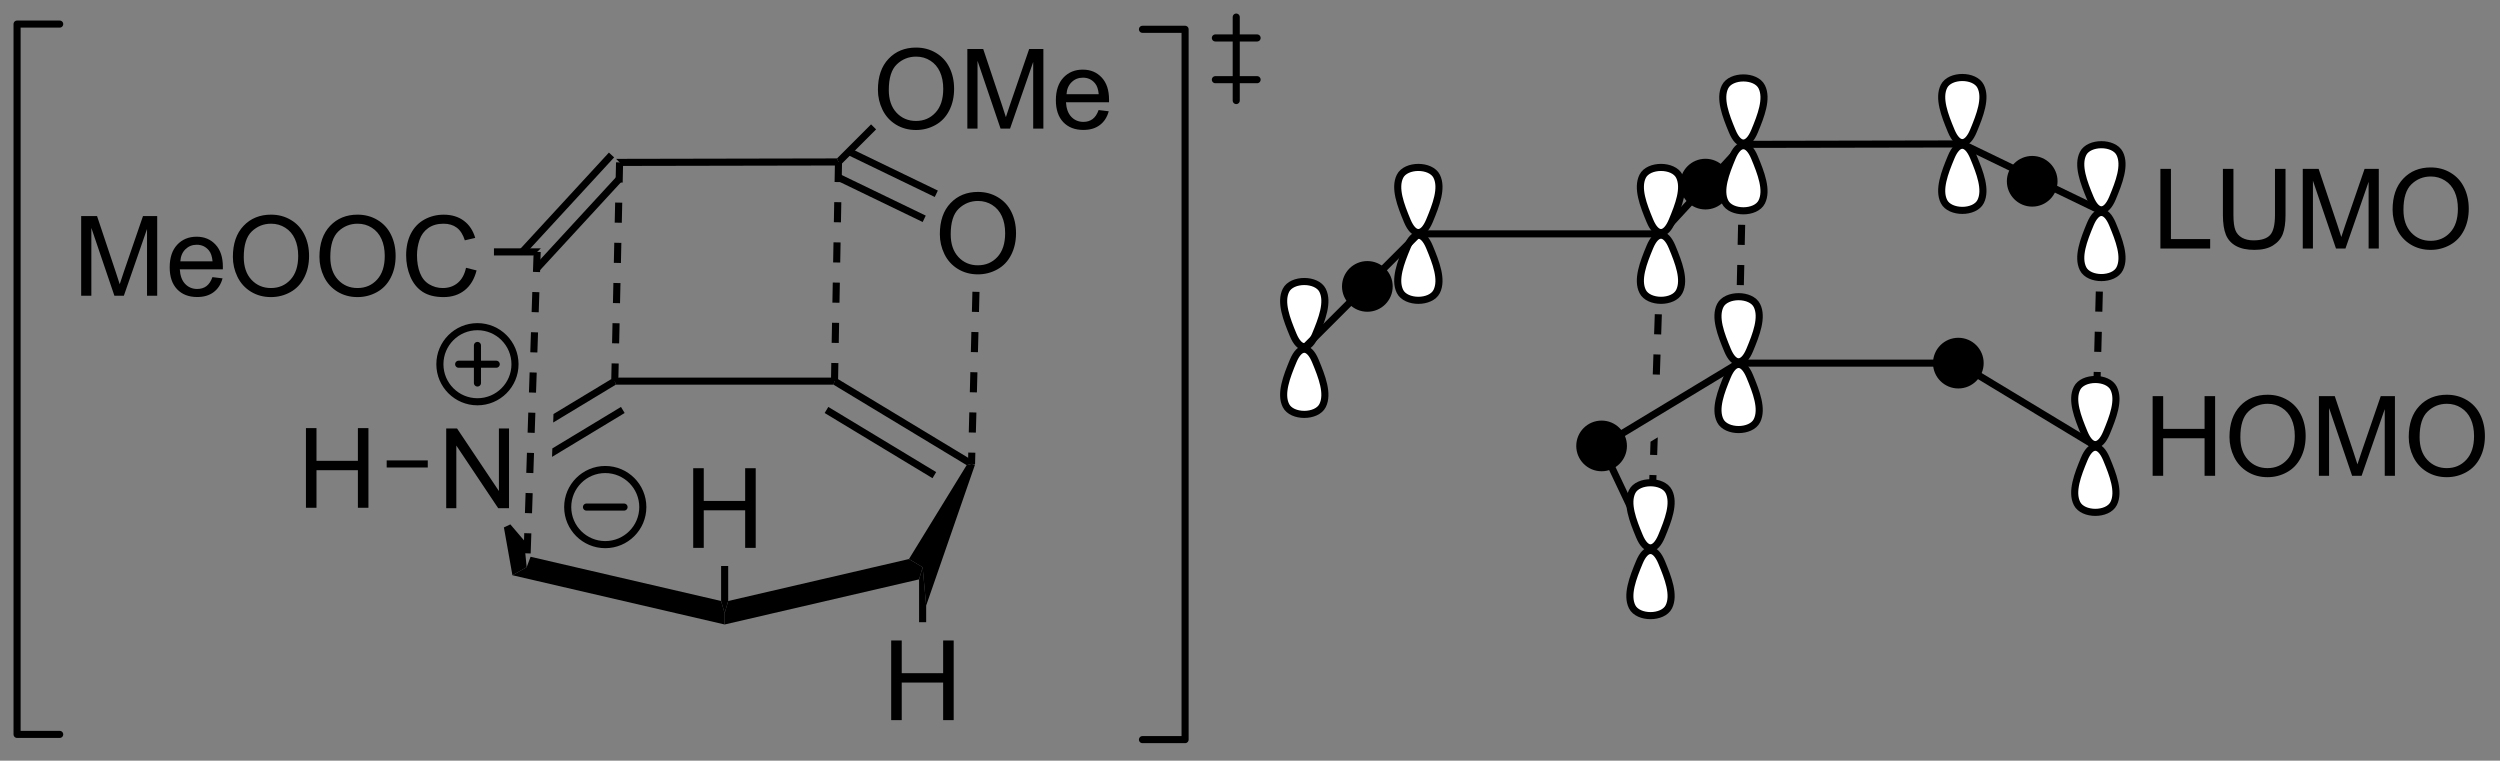 <?xml version="1.0" encoding="UTF-8"?>
<!DOCTYPE svg PUBLIC '-//W3C//DTD SVG 1.0//EN'
          'http://www.w3.org/TR/2001/REC-SVG-20010904/DTD/svg10.dtd'>
<svg stroke-dasharray="none" shape-rendering="auto" xmlns="http://www.w3.org/2000/svg" font-family="'Dialog'" text-rendering="auto" width="493" fill-opacity="1" color-interpolation="auto" color-rendering="auto" preserveAspectRatio="xMidYMid meet" font-size="12px" viewBox="0 0 493 150" fill="black" xmlns:xlink="http://www.w3.org/1999/xlink" stroke="black" image-rendering="auto" stroke-miterlimit="10" stroke-linecap="square" stroke-linejoin="miter" font-style="normal" stroke-width="1" height="150" stroke-dashoffset="0" font-weight="normal" stroke-opacity="1"
><rect x="0" y="0" width="493" height="150" fill="#808080" stroke="none"/><!--Generated by the Batik Graphics2D SVG Generator--><defs id="genericDefs"
  /><g
  ><defs id="defs1"
    ><clipPath clipPathUnits="userSpaceOnUse" id="clipPath1"
      ><path d="M0.633 3.889 L185.387 3.889 L185.387 59.843 L0.633 59.843 L0.633 3.889 Z"
      /></clipPath
      ><clipPath clipPathUnits="userSpaceOnUse" id="clipPath2"
      ><path d="M16.05 32.286 L16.05 86.685 L195.667 86.685 L195.667 32.286 Z"
      /></clipPath
    ></defs
    ><g transform="scale(2.667,2.667) translate(-0.633,-3.889) matrix(1.029,0,0,1.029,-15.876,-29.321)"
    ><path d="M48.107 68.79 L48.107 63.063 L48.886 63.063 L51.894 67.558 L51.894 63.063 L52.62 63.063 L52.62 68.79 L51.842 68.79 L48.834 64.29 L48.834 68.79 L48.107 68.79 Z" stroke="none" clip-path="url(#clipPath2)"
    /></g
    ><g transform="matrix(2.743,0,0,2.743,-44.024,-88.559)"
    ><path d="M75.794 59.431 L76.044 59.687 L75.973 59.942 L60.319 59.942 L60.247 59.687 L60.508 59.431 Z" stroke="none" clip-path="url(#clipPath2)"
    /></g
    ><g transform="matrix(2.743,0,0,2.743,-44.024,-88.559)"
    ><path d="M59.995 59.541 L55.84 62.052 L55.84 62.052 L55.82 62.661 L55.82 62.661 L60.319 59.942 L60.247 59.687 L59.995 59.541 ZM60.693 61.54 L55.758 64.523 L55.758 64.523 L55.737 65.131 L55.737 65.131 L60.957 61.977 L60.693 61.54 Z" stroke="none" clip-path="url(#clipPath2)"
    /></g
    ><g transform="matrix(2.743,0,0,2.743,-44.024,-88.559)"
    ><path d="M52.888 73.64 L53.913 73.063 L54.193 72.313 L67.891 75.493 L68.146 76.367 L68.146 77.181 Z" stroke="none" clip-path="url(#clipPath2)"
    /></g
    ><g transform="matrix(2.743,0,0,2.743,-44.024,-88.559)"
    ><path d="M68.146 77.181 L68.146 76.367 L68.401 75.493 L81.397 72.476 L82.379 73.063 L82.124 73.937 Z" stroke="none" clip-path="url(#clipPath2)"
    /></g
    ><g transform="matrix(2.743,0,0,2.743,-44.024,-88.559)"
    ><path d="M82.634 75.82 L82.379 73.063 L81.397 72.476 L85.543 65.726 L85.894 65.64 L86.148 65.681 Z" stroke="none" clip-path="url(#clipPath2)"
    /></g
    ><g transform="matrix(2.743,0,0,2.743,-44.024,-88.559)"
    ><path d="M85.65 65.194 L85.894 65.64 L85.543 65.726 L75.973 59.942 L76.044 59.687 L76.302 59.544 ZM83.353 66.226 L75.599 61.54 L75.335 61.977 L83.089 66.663 Z" stroke="none" clip-path="url(#clipPath2)"
    /></g
    ><g transform="matrix(2.743,0,0,2.743,-44.024,-88.559)"
    ><path d="M80.119 84.057 L80.119 78.33 L80.877 78.33 L80.877 80.682 L83.854 80.682 L83.854 78.33 L84.612 78.33 L84.612 84.057 L83.854 84.057 L83.854 81.356 L80.877 81.356 L80.877 84.057 L80.119 84.057 Z" stroke="none" clip-path="url(#clipPath2)"
    /></g
    ><g transform="matrix(2.743,0,0,2.743,-44.024,-88.559)"
    ><path d="M82.124 73.937 L82.379 73.063 L82.634 75.82 L82.634 77.018 L82.124 77.018 Z" stroke="none" clip-path="url(#clipPath2)"
    /></g
    ><g transform="matrix(2.743,0,0,2.743,-44.024,-88.559)"
    ><path d="M65.886 71.673 L65.886 65.946 L66.644 65.946 L66.644 68.298 L69.621 68.298 L69.621 65.946 L70.379 65.946 L70.379 71.673 L69.621 71.673 L69.621 68.972 L66.644 68.972 L66.644 71.673 L65.886 71.673 Z" stroke="none" clip-path="url(#clipPath2)"
    /></g
    ><g transform="matrix(2.743,0,0,2.743,-44.024,-88.559)"
    ><path d="M68.401 75.493 L68.146 76.367 L67.891 75.493 L67.891 72.977 L68.401 72.977 Z" stroke="none" clip-path="url(#clipPath2)"
    /></g
    ><g transform="matrix(2.743,0,0,2.743,-44.024,-88.559)"
    ><path d="M38.045 68.79 L38.045 63.063 L38.803 63.063 L38.803 65.415 L41.779 65.415 L41.779 63.063 L42.537 63.063 L42.537 68.79 L41.779 68.79 L41.779 66.089 L38.803 66.089 L38.803 68.79 L38.045 68.79 Z" stroke="none" clip-path="url(#clipPath2)"
    /></g
    ><g transform="matrix(2.743,0,0,2.743,-44.024,-88.559)"
    ><path d="M46.803 65.385 L46.803 65.895 L43.849 65.895 L43.849 65.385 Z" stroke="none" clip-path="url(#clipPath2)"
    /></g
    ><g transform="matrix(2.743,0,0,2.743,-44.024,-88.559)"
    ><path d="M54.816 51.773 L60.754 45.324 L60.378 44.978 L54.441 51.428 ZM53.786 50.568 L60.201 43.6 L59.825 43.255 L53.411 50.222 Z" stroke="none" clip-path="url(#clipPath2)"
    /></g
    ><g transform="matrix(2.743,0,0,2.743,-44.024,-88.559)"
    ><path d="M54.413 50.386 L54.365 51.831 L54.875 51.848 L54.923 50.403 ZM54.317 53.276 L54.269 54.721 L54.779 54.738 L54.827 53.293 ZM54.221 56.166 L54.173 57.611 L54.683 57.627 L54.731 56.183 ZM54.125 59.055 L54.076 60.5 L54.586 60.517 L54.635 59.072 ZM54.028 61.945 L53.98 63.39 L54.49 63.407 L54.538 61.962 ZM53.932 64.835 L53.884 66.28 L54.394 66.297 L54.442 64.852 ZM53.836 67.725 L53.788 69.169 L54.298 69.186 L54.346 67.742 ZM53.739 70.614 L53.691 72.059 L54.201 72.076 L54.249 70.631 Z" stroke="none" clip-path="url(#clipPath2)"
    /></g
    ><g transform="matrix(2.743,0,0,2.743,-44.024,-88.559)"
    ><path d="M60.337 43.955 L60.305 45.4 L60.815 45.411 L60.847 43.966 ZM60.274 46.846 L60.242 48.291 L60.752 48.302 L60.784 46.857 ZM60.21 49.736 L60.179 51.181 L60.689 51.193 L60.72 49.747 ZM60.147 52.627 L60.115 54.072 L60.625 54.083 L60.657 52.638 ZM60.084 55.517 L60.052 56.963 L60.562 56.974 L60.594 55.529 ZM60.02 58.408 L59.992 59.681 L60.502 59.692 L60.53 58.419 Z" stroke="none" clip-path="url(#clipPath2)"
    /></g
    ><g transform="matrix(2.743,0,0,2.743,-44.024,-88.559)"
    ><path d="M60.842 44.215 L60.342 43.706 L76.225 43.674 L76.331 43.929 L76.071 44.185 Z" stroke="none" clip-path="url(#clipPath2)"
    /></g
    ><g transform="matrix(2.743,0,0,2.743,-44.024,-88.559)"
    ><path d="M83.617 49.121 Q83.617 47.694 84.383 46.89 Q85.148 46.083 86.359 46.083 Q87.151 46.083 87.786 46.463 Q88.424 46.84 88.758 47.517 Q89.094 48.194 89.094 49.054 Q89.094 49.926 88.742 50.614 Q88.391 51.301 87.745 51.655 Q87.102 52.01 86.354 52.01 Q85.547 52.01 84.909 51.619 Q84.273 51.226 83.945 50.551 Q83.617 49.874 83.617 49.121 ZM84.398 49.132 Q84.398 50.168 84.953 50.765 Q85.51 51.358 86.352 51.358 Q87.206 51.358 87.758 50.757 Q88.312 50.155 88.312 49.051 Q88.312 48.351 88.076 47.83 Q87.838 47.309 87.383 47.023 Q86.93 46.733 86.362 46.733 Q85.557 46.733 84.977 47.288 Q84.398 47.84 84.398 49.132 Z" stroke="none" clip-path="url(#clipPath2)"
    /></g
    ><g transform="matrix(2.743,0,0,2.743,-44.024,-88.559)"
    ><path d="M76.2 45.259 L82.382 48.246 L82.604 47.787 L76.422 44.8 ZM76.968 43.411 L83.251 46.447 L83.473 45.987 L77.19 42.951 Z" stroke="none" clip-path="url(#clipPath2)"
    /></g
    ><g transform="matrix(2.743,0,0,2.743,-44.024,-88.559)"
    ><path d="M79.165 38.744 Q79.165 37.317 79.931 36.512 Q80.697 35.705 81.908 35.705 Q82.699 35.705 83.335 36.085 Q83.973 36.463 84.306 37.14 Q84.642 37.817 84.642 38.676 Q84.642 39.548 84.29 40.236 Q83.939 40.923 83.293 41.278 Q82.65 41.632 81.902 41.632 Q81.095 41.632 80.457 41.241 Q79.822 40.848 79.493 40.173 Q79.165 39.496 79.165 38.744 ZM79.947 38.754 Q79.947 39.791 80.501 40.387 Q81.059 40.981 81.9 40.981 Q82.754 40.981 83.306 40.379 Q83.861 39.778 83.861 38.673 Q83.861 37.973 83.624 37.452 Q83.387 36.931 82.931 36.645 Q82.478 36.356 81.91 36.356 Q81.106 36.356 80.525 36.91 Q79.947 37.463 79.947 38.754 ZM85.594 41.533 L85.594 35.806 L86.734 35.806 L88.091 39.861 Q88.279 40.426 88.365 40.707 Q88.461 40.395 88.669 39.791 L90.039 35.806 L91.06 35.806 L91.06 41.533 L90.328 41.533 L90.328 36.739 L88.664 41.533 L87.982 41.533 L86.326 36.658 L86.326 41.533 L85.594 41.533 ZM95.031 40.197 L95.758 40.285 Q95.586 40.923 95.12 41.275 Q94.656 41.627 93.935 41.627 Q93.023 41.627 92.49 41.067 Q91.958 40.504 91.958 39.494 Q91.958 38.447 92.498 37.869 Q93.037 37.291 93.896 37.291 Q94.727 37.291 95.253 37.858 Q95.781 38.423 95.781 39.45 Q95.781 39.512 95.779 39.637 L92.685 39.637 Q92.724 40.322 93.07 40.687 Q93.419 41.048 93.938 41.048 Q94.326 41.048 94.599 40.845 Q94.873 40.642 95.031 40.197 ZM92.724 39.059 L95.039 39.059 Q94.992 38.535 94.773 38.275 Q94.438 37.869 93.904 37.869 Q93.419 37.869 93.089 38.194 Q92.758 38.517 92.724 39.059 Z" stroke="none" clip-path="url(#clipPath2)"
    /></g
    ><g transform="matrix(2.743,0,0,2.743,-44.024,-88.559)"
    ><path d="M76.584 44.037 L76.331 43.929 L76.225 43.674 L78.673 41.226 L79.034 41.587 Z" stroke="none" clip-path="url(#clipPath2)"
    /></g
    ><g transform="matrix(2.743,0,0,2.743,-44.024,-88.559)"
    ><path d="M76.076 43.925 L76.05 45.37 L76.56 45.379 L76.586 43.934 ZM76.023 46.815 L75.997 48.261 L76.507 48.27 L76.534 46.825 ZM75.971 49.706 L75.945 51.152 L76.455 51.161 L76.481 49.716 ZM75.918 52.597 L75.892 54.043 L76.402 54.052 L76.428 52.606 ZM75.866 55.488 L75.839 56.933 L76.35 56.943 L76.376 55.497 ZM75.813 58.379 L75.79 59.682 L76.3 59.691 L76.323 58.388 Z" stroke="none" clip-path="url(#clipPath2)"
    /></g
    ><g transform="matrix(2.743,0,0,2.743,-44.024,-88.559)"
    ><path d="M85.958 53.258 L85.921 54.703 L86.431 54.717 L86.468 53.272 ZM85.883 56.149 L85.846 57.594 L86.356 57.607 L86.394 56.162 ZM85.809 59.039 L85.772 60.484 L86.282 60.497 L86.319 59.052 ZM85.734 61.929 L85.697 63.375 L86.207 63.388 L86.245 61.943 ZM85.66 64.82 L85.639 65.633 L86.149 65.646 L86.17 64.833 Z" stroke="none" clip-path="url(#clipPath2)"
    /></g
    ><g transform="matrix(2.743,0,0,2.743,-44.024,-88.559)"
    ><path d="M21.885 53.545 L21.885 47.818 L23.026 47.818 L24.382 51.873 Q24.57 52.438 24.656 52.719 Q24.752 52.407 24.96 51.803 L26.33 47.818 L27.351 47.818 L27.351 53.545 L26.619 53.545 L26.619 48.751 L24.955 53.545 L24.273 53.545 L22.617 48.67 L22.617 53.545 L21.885 53.545 ZM31.322 52.209 L32.049 52.297 Q31.877 52.935 31.411 53.287 Q30.947 53.639 30.226 53.639 Q29.314 53.639 28.781 53.079 Q28.249 52.516 28.249 51.506 Q28.249 50.459 28.788 49.881 Q29.328 49.303 30.187 49.303 Q31.018 49.303 31.544 49.87 Q32.072 50.435 32.072 51.462 Q32.072 51.524 32.07 51.649 L28.976 51.649 Q29.015 52.334 29.361 52.698 Q29.71 53.06 30.229 53.06 Q30.617 53.06 30.89 52.857 Q31.163 52.654 31.322 52.209 ZM29.015 51.071 L31.33 51.071 Q31.283 50.547 31.064 50.287 Q30.729 49.881 30.195 49.881 Q29.71 49.881 29.38 50.206 Q29.049 50.529 29.015 51.071 ZM32.792 50.756 Q32.792 49.329 33.558 48.524 Q34.324 47.717 35.535 47.717 Q36.326 47.717 36.962 48.097 Q37.6 48.474 37.933 49.152 Q38.269 49.829 38.269 50.688 Q38.269 51.56 37.917 52.248 Q37.566 52.935 36.92 53.29 Q36.277 53.644 35.529 53.644 Q34.722 53.644 34.084 53.253 Q33.449 52.86 33.12 52.185 Q32.792 51.508 32.792 50.756 ZM33.574 50.766 Q33.574 51.803 34.128 52.399 Q34.686 52.993 35.527 52.993 Q36.381 52.993 36.933 52.391 Q37.488 51.79 37.488 50.685 Q37.488 49.985 37.251 49.464 Q37.014 48.943 36.558 48.657 Q36.105 48.368 35.537 48.368 Q34.733 48.368 34.152 48.922 Q33.574 49.474 33.574 50.766 ZM39.015 50.756 Q39.015 49.329 39.781 48.524 Q40.546 47.717 41.757 47.717 Q42.549 47.717 43.184 48.097 Q43.822 48.474 44.156 49.152 Q44.492 49.829 44.492 50.688 Q44.492 51.56 44.14 52.248 Q43.788 52.935 43.143 53.29 Q42.499 53.644 41.752 53.644 Q40.945 53.644 40.307 53.253 Q39.671 52.86 39.343 52.185 Q39.015 51.508 39.015 50.756 ZM39.796 50.766 Q39.796 51.803 40.351 52.399 Q40.908 52.993 41.749 52.993 Q42.604 52.993 43.156 52.391 Q43.71 51.79 43.71 50.685 Q43.71 49.985 43.473 49.464 Q43.236 48.943 42.781 48.657 Q42.328 48.368 41.76 48.368 Q40.955 48.368 40.374 48.922 Q39.796 49.474 39.796 50.766 ZM49.553 51.537 L50.311 51.727 Q50.074 52.662 49.454 53.154 Q48.834 53.644 47.941 53.644 Q47.014 53.644 46.433 53.266 Q45.855 52.889 45.55 52.175 Q45.248 51.459 45.248 50.639 Q45.248 49.743 45.589 49.079 Q45.933 48.412 46.563 48.066 Q47.193 47.719 47.951 47.719 Q48.811 47.719 49.397 48.157 Q49.983 48.594 50.214 49.389 L49.467 49.563 Q49.269 48.938 48.889 48.654 Q48.511 48.368 47.936 48.368 Q47.277 48.368 46.831 48.685 Q46.389 49.001 46.209 49.534 Q46.029 50.068 46.029 50.633 Q46.029 51.365 46.243 51.909 Q46.456 52.454 46.904 52.724 Q47.355 52.993 47.878 52.993 Q48.514 52.993 48.954 52.626 Q49.397 52.258 49.553 51.537 Z" stroke="none" clip-path="url(#clipPath2)"
    /></g
    ><g transform="matrix(2.743,0,0,2.743,-44.024,-88.559)"
    ><path d="M54.932 50.14 L54.405 50.65 L51.561 50.65 L51.561 50.14 Z" stroke="none" clip-path="url(#clipPath2)"
    /></g
    ><g stroke-width="0.51" transform="matrix(2.743,0,0,2.743,-44.024,-88.559)" stroke-linejoin="round" stroke-linecap="round"
    ><path fill="none" d="M59.563 71.44 C58.072 71.44 56.863 70.231 56.863 68.74 C56.863 67.249 58.072 66.04 59.563 66.04 C61.054 66.04 62.263 67.249 62.263 68.74 C62.263 70.231 61.054 71.44 59.563 71.44 M58.213 68.74 L60.913 68.74" clip-path="url(#clipPath2)"
    /></g
    ><g stroke-width="0.51" transform="matrix(2.743,0,0,2.743,-44.024,-88.559)" stroke-linejoin="round" stroke-linecap="round"
    ><path fill="none" d="M50.374 61.17 C48.883 61.17 47.674 59.961 47.674 58.47 C47.674 56.979 48.883 55.77 50.374 55.77 C51.865 55.77 53.074 56.979 53.074 58.47 C53.074 59.961 51.865 61.17 50.374 61.17 M49.024 58.47 L51.724 58.47 M50.374 57.12 L50.374 59.82" clip-path="url(#clipPath2)"
    /></g
    ><g transform="matrix(2.743,0,0,2.743,-44.024,-88.559)"
    ><path d="M52.276 70.203 L52.738 69.984 L53.722 71.133 L53.913 73.063 L52.888 73.64 Z" stroke="none" clip-path="url(#clipPath2)"
    /></g
    ><g stroke-width="0.51" transform="matrix(2.743,0,0,2.743,-44.024,-88.559)" stroke-linejoin="round" stroke-linecap="round"
    ><path fill="none" d="M98.184 85.458 L101.248 85.458 L101.248 34.392 L98.184 34.392" clip-path="url(#clipPath2)"
    /></g
    ><g stroke-width="0.51" transform="matrix(2.743,0,0,2.743,-44.024,-88.559)" stroke-linejoin="round" stroke-linecap="round"
    ><path fill="none" d="M20.341 34.017 L17.277 34.017 L17.277 85.083 L20.341 85.083" clip-path="url(#clipPath2)"
    /></g
    ><g stroke-width="0.51" transform="matrix(2.743,0,0,2.743,-44.024,-88.559)" stroke-linejoin="round" stroke-linecap="round"
    ><path fill="none" d="M104.925 33.514 L104.925 39.514 M103.425 35.014 L106.425 35.014 M103.425 38.014 L106.425 38.014" clip-path="url(#clipPath2)"
    /></g
    ><g transform="matrix(2.743,0,0,2.743,-44.024,-88.559)"
    ><path d="M156.909 58.136 L156.767 58.646 L141.112 58.646 L141.041 58.391 L141.302 58.136 Z" stroke="none" clip-path="url(#clipPath2)"
    /></g
    ><g transform="matrix(2.743,0,0,2.743,-44.024,-88.559)"
    ><path d="M141.635 42.919 L141.386 42.665 L141.274 42.41 L157.183 42.378 L157.067 42.889 Z" stroke="none" clip-path="url(#clipPath2)"
    /></g
    ><g transform="matrix(2.743,0,0,2.743,-44.024,-88.559)"
    ><path d="M135.35 48.844 L135.462 49.099 L135.198 49.354 L118.124 49.354 L117.912 48.844 Z" stroke="none" clip-path="url(#clipPath2)"
    /></g
    ><g transform="matrix(2.743,0,0,2.743,-44.024,-88.559)"
    ><path d="M130.863 64.245 L131.521 64.443 L134.487 70.707 L134.927 72.828 Z" stroke="none" clip-path="url(#clipPath2)"
    /></g
    ><g fill="white" transform="matrix(2.743,0,0,2.743,-44.024,-88.559)" stroke="white"
    ><path d="M155.807 38.492 C156.231 37.645 158.019 37.645 158.442 38.492 C158.866 39.339 158.395 40.563 157.925 41.692 C157.454 42.822 156.795 42.822 156.325 41.692 C155.854 40.563 155.383 39.339 155.807 38.492" stroke="none" clip-path="url(#clipPath2)"
    /></g
    ><g fill="white" transform="matrix(2.743,0,0,2.743,-44.024,-88.559)" stroke="white"
    ><path d="M158.442 46.775 C158.019 47.622 156.231 47.622 155.807 46.775 C155.383 45.928 155.854 44.704 156.325 43.575 C156.795 42.445 157.454 42.445 157.925 43.575 C158.395 44.704 158.866 45.928 158.442 46.775" stroke="none" clip-path="url(#clipPath2)"
    /></g
    ><g stroke-width="0.51" transform="matrix(2.743,0,0,2.743,-44.024,-88.559)" stroke-linejoin="round" stroke-linecap="round"
    ><path fill="none" d="M155.807 38.492 C156.231 37.645 158.019 37.645 158.442 38.492 C158.866 39.339 158.395 40.563 157.925 41.692 C157.454 42.822 156.795 42.822 156.325 41.692 C155.854 40.563 155.383 39.339 155.807 38.492" clip-path="url(#clipPath2)"
    /></g
    ><g stroke-width="0.51" transform="matrix(2.743,0,0,2.743,-44.024,-88.559)" stroke-linejoin="round" stroke-linecap="round"
    ><path fill="none" d="M158.442 46.775 C158.019 47.622 156.231 47.622 155.807 46.775 C155.383 45.928 155.854 44.704 156.325 43.575 C156.795 42.445 157.454 42.445 157.925 43.575 C158.395 44.704 158.866 45.928 158.442 46.775" clip-path="url(#clipPath2)"
    /></g
    ><g transform="matrix(2.743,0,0,2.743,-44.024,-88.559)"
    ><path d="M135.207 49.09 L135.159 50.535 L135.669 50.552 L135.717 49.108 L135.207 49.09 ZM135.111 51.98 L135.063 53.425 L135.573 53.442 L135.621 51.997 L135.111 51.98 ZM135.015 54.87 L134.966 56.315 L135.476 56.332 L135.524 54.887 L135.015 54.87 ZM134.918 57.76 L134.87 59.205 L135.38 59.221 L135.428 57.777 L134.918 57.76 ZM135.23 63.725 L134.709 64.04 L134.678 64.984 L135.188 65.001 L135.23 63.725 ZM134.63 66.429 L134.581 67.874 L135.091 67.891 L135.139 66.446 L134.63 66.429 ZM134.533 69.319 L134.485 70.763 L134.995 70.78 L135.043 69.336 L134.533 69.319 Z" stroke="none" clip-path="url(#clipPath2)"
    /></g
    ><g transform="matrix(2.743,0,0,2.743,-44.024,-88.559)"
    ><path d="M141.131 42.659 L141.099 44.105 L141.609 44.116 L141.641 42.67 ZM141.067 45.55 L141.036 46.995 L141.546 47.006 L141.577 45.561 ZM141.004 48.44 L140.972 49.886 L141.482 49.897 L141.514 48.452 ZM140.941 51.331 L140.909 52.776 L141.419 52.788 L141.451 51.342 ZM140.877 54.222 L140.846 55.667 L141.356 55.678 L141.387 54.233 ZM140.814 57.112 L140.786 58.385 L141.296 58.396 L141.324 57.123 Z" stroke="none" clip-path="url(#clipPath2)"
    /></g
    ><g transform="matrix(2.743,0,0,2.743,-44.024,-88.559)"
    ><path d="M166.868 47.458 L166.831 48.904 L167.341 48.917 L167.378 47.471 ZM166.793 50.349 L166.756 51.794 L167.266 51.807 L167.303 50.362 ZM166.719 53.239 L166.681 54.684 L167.192 54.697 L167.229 53.252 ZM166.644 56.129 L166.607 57.575 L167.117 57.588 L167.154 56.143 ZM166.57 59.02 L166.532 60.465 L167.042 60.478 L167.08 59.033 ZM166.495 61.91 L166.458 63.355 L166.968 63.368 L167.005 61.923 Z" stroke="none" clip-path="url(#clipPath2)"
    /></g
    ><g fill="white" transform="matrix(2.743,0,0,2.743,-44.024,-88.559)" stroke="white"
    ><path d="M119.336 53.24 C118.912 54.088 117.124 54.088 116.7 53.24 C116.277 52.393 116.747 51.17 117.218 50.04 C117.689 48.911 118.347 48.911 118.818 50.04 C119.289 51.17 119.759 52.393 119.336 53.24" stroke="none" clip-path="url(#clipPath2)"
    /></g
    ><g fill="white" transform="matrix(2.743,0,0,2.743,-44.024,-88.559)" stroke="white"
    ><path d="M116.7 44.958 C117.124 44.11 118.912 44.11 119.336 44.958 C119.759 45.805 119.289 47.028 118.818 48.158 C118.347 49.287 117.689 49.287 117.218 48.158 C116.747 47.028 116.277 45.805 116.7 44.958" stroke="none" clip-path="url(#clipPath2)"
    /></g
    ><g stroke-width="0.51" transform="matrix(2.743,0,0,2.743,-44.024,-88.559)" stroke-linejoin="round" stroke-linecap="round"
    ><path fill="none" d="M119.336 53.24 C118.912 54.088 117.124 54.088 116.7 53.24 C116.277 52.393 116.747 51.17 117.218 50.04 C117.689 48.911 118.347 48.911 118.818 50.04 C119.289 51.17 119.759 52.393 119.336 53.24" clip-path="url(#clipPath2)"
    /></g
    ><g stroke-width="0.51" transform="matrix(2.743,0,0,2.743,-44.024,-88.559)" stroke-linejoin="round" stroke-linecap="round"
    ><path fill="none" d="M116.7 44.958 C117.124 44.11 118.912 44.11 119.336 44.958 C119.759 45.805 119.289 47.028 118.818 48.158 C118.347 49.287 117.689 49.287 117.218 48.158 C116.747 47.028 116.277 45.805 116.7 44.958" clip-path="url(#clipPath2)"
    /></g
    ><g fill="white" transform="matrix(2.743,0,0,2.743,-44.024,-88.559)" stroke="white"
    ><path d="M108.499 53.159 C108.922 52.312 110.71 52.312 111.134 53.159 C111.558 54.006 111.087 55.23 110.616 56.359 C110.146 57.489 109.487 57.489 109.016 56.359 C108.546 55.23 108.075 54.006 108.499 53.159" stroke="none" clip-path="url(#clipPath2)"
    /></g
    ><g fill="white" transform="matrix(2.743,0,0,2.743,-44.024,-88.559)" stroke="white"
    ><path d="M111.134 61.442 C110.71 62.289 108.922 62.289 108.499 61.442 C108.075 60.595 108.546 59.371 109.016 58.242 C109.487 57.112 110.146 57.112 110.616 58.242 C111.087 59.371 111.558 60.595 111.134 61.442" stroke="none" clip-path="url(#clipPath2)"
    /></g
    ><g stroke-width="0.51" transform="matrix(2.743,0,0,2.743,-44.024,-88.559)" stroke-linejoin="round" stroke-linecap="round"
    ><path fill="none" d="M108.499 53.159 C108.922 52.312 110.71 52.312 111.134 53.159 C111.558 54.006 111.087 55.23 110.616 56.359 C110.146 57.489 109.487 57.489 109.016 56.359 C108.546 55.23 108.075 54.006 108.499 53.159" clip-path="url(#clipPath2)"
    /></g
    ><g stroke-width="0.51" transform="matrix(2.743,0,0,2.743,-44.024,-88.559)" stroke-linejoin="round" stroke-linecap="round"
    ><path fill="none" d="M111.134 61.442 C110.71 62.289 108.922 62.289 108.499 61.442 C108.075 60.595 108.546 59.371 109.016 58.242 C109.487 57.112 110.146 57.112 110.616 58.242 C111.087 59.371 111.558 60.595 111.134 61.442" clip-path="url(#clipPath2)"
    /></g
    ><g transform="matrix(2.743,0,0,2.743,-44.024,-88.559)"
    ><path d="M156.838 59.958 C155.973 59.958 155.271 59.256 155.271 58.391 C155.271 57.525 155.973 56.824 156.838 56.824 C157.704 56.824 158.405 57.525 158.405 58.391 C158.405 59.256 157.704 59.958 156.838 59.958" stroke="none" clip-path="url(#clipPath2)"
    /></g
    ><g stroke-width="0.51" transform="matrix(2.743,0,0,2.743,-44.024,-88.559)" stroke-linejoin="round" stroke-linecap="round"
    ><path fill="none" d="M156.838 59.958 C155.973 59.958 155.271 59.256 155.271 58.391 C155.271 57.525 155.973 56.824 156.838 56.824 C157.704 56.824 158.405 57.525 158.405 58.391 C158.405 59.256 157.704 59.958 156.838 59.958" clip-path="url(#clipPath2)"
    /></g
    ><g transform="matrix(2.743,0,0,2.743,-44.024,-88.559)"
    ><path d="M131.192 65.911 C130.326 65.911 129.625 65.209 129.625 64.344 C129.625 63.478 130.326 62.777 131.192 62.777 C132.057 62.777 132.759 63.478 132.759 64.344 C132.759 65.209 132.057 65.911 131.192 65.911" stroke="none" clip-path="url(#clipPath2)"
    /></g
    ><g stroke-width="0.51" transform="matrix(2.743,0,0,2.743,-44.024,-88.559)" stroke-linejoin="round" stroke-linecap="round"
    ><path fill="none" d="M131.192 65.911 C130.326 65.911 129.625 65.209 129.625 64.344 C129.625 63.478 130.326 62.777 131.192 62.777 C132.057 62.777 132.759 63.478 132.759 64.344 C132.759 65.209 132.057 65.911 131.192 65.911" clip-path="url(#clipPath2)"
    /></g
    ><g transform="matrix(2.743,0,0,2.743,-44.024,-88.559)"
    ><path d="M114.352 54.443 C113.486 54.443 112.784 53.741 112.784 52.876 C112.784 52.01 113.486 51.309 114.352 51.309 C115.217 51.309 115.919 52.01 115.919 52.876 C115.919 53.741 115.217 54.443 114.352 54.443" stroke="none" clip-path="url(#clipPath2)"
    /></g
    ><g stroke-width="0.51" transform="matrix(2.743,0,0,2.743,-44.024,-88.559)" stroke-linejoin="round" stroke-linecap="round"
    ><path fill="none" d="M114.352 54.443 C113.486 54.443 112.784 53.741 112.784 52.876 C112.784 52.01 113.486 51.309 114.352 51.309 C115.217 51.309 115.919 52.01 115.919 52.876 C115.919 53.741 115.217 54.443 114.352 54.443" clip-path="url(#clipPath2)"
    /></g
    ><g transform="matrix(2.743,0,0,2.743,-44.024,-88.559)"
    ><path d="M131.521 64.443 L130.863 64.245 L140.789 58.245 L141.041 58.391 L141.112 58.646 Z" stroke="none" clip-path="url(#clipPath2)"
    /></g
    ><g transform="matrix(2.743,0,0,2.743,-44.024,-88.559)"
    ><path d="M156.767 58.646 L156.909 58.136 L166.444 63.898 L166.931 64.789 Z" stroke="none" clip-path="url(#clipPath2)"
    /></g
    ><g transform="matrix(2.743,0,0,2.743,-44.024,-88.559)"
    ><path d="M109.997 57.481 L109.636 57.12 L117.912 48.844 L118.124 49.354 Z" stroke="none" clip-path="url(#clipPath2)"
    /></g
    ><g transform="matrix(2.743,0,0,2.743,-44.024,-88.559)"
    ><path d="M157.067 42.889 L157.183 42.378 L167.382 47.307 L166.864 47.623 Z" stroke="none" clip-path="url(#clipPath2)"
    /></g
    ><g transform="matrix(2.743,0,0,2.743,-44.024,-88.559)"
    ><path d="M135.714 49.202 L135.462 49.099 L135.35 48.844 L141.274 42.41 L141.386 42.665 L141.116 43.334 Z" stroke="none" clip-path="url(#clipPath2)"
    /></g
    ><g transform="matrix(2.743,0,0,2.743,-44.024,-88.559)"
    ><path d="M162.149 46.885 C161.284 46.885 160.582 46.184 160.582 45.318 C160.582 44.453 161.284 43.751 162.149 43.751 C163.015 43.751 163.716 44.453 163.716 45.318 C163.716 46.184 163.015 46.885 162.149 46.885" stroke="none" clip-path="url(#clipPath2)"
    /></g
    ><g stroke-width="0.51" transform="matrix(2.743,0,0,2.743,-44.024,-88.559)" stroke-linejoin="round" stroke-linecap="round"
    ><path fill="none" d="M162.149 46.885 C161.284 46.885 160.582 46.184 160.582 45.318 C160.582 44.453 161.284 43.751 162.149 43.751 C163.015 43.751 163.716 44.453 163.716 45.318 C163.716 46.184 163.015 46.885 162.149 46.885" clip-path="url(#clipPath2)"
    /></g
    ><g transform="matrix(2.743,0,0,2.743,-44.024,-88.559)"
    ><path d="M138.659 47.089 C137.793 47.089 137.092 46.388 137.092 45.522 C137.092 44.657 137.793 43.955 138.659 43.955 C139.524 43.955 140.226 44.657 140.226 45.522 C140.226 46.388 139.524 47.089 138.659 47.089" stroke="none" clip-path="url(#clipPath2)"
    /></g
    ><g stroke-width="0.51" transform="matrix(2.743,0,0,2.743,-44.024,-88.559)" stroke-linejoin="round" stroke-linecap="round"
    ><path fill="none" d="M138.659 47.089 C137.793 47.089 137.092 46.388 137.092 45.522 C137.092 44.657 137.793 43.955 138.659 43.955 C139.524 43.955 140.226 44.657 140.226 45.522 C140.226 46.388 139.524 47.089 138.659 47.089" clip-path="url(#clipPath2)"
    /></g
    ><g fill="white" transform="matrix(2.743,0,0,2.743,-44.024,-88.559)" stroke="white"
    ><path d="M136.78 53.24 C136.356 54.088 134.568 54.088 134.144 53.24 C133.721 52.393 134.191 51.17 134.662 50.04 C135.133 48.911 135.792 48.911 136.262 50.04 C136.733 51.17 137.203 52.393 136.78 53.24" stroke="none" clip-path="url(#clipPath2)"
    /></g
    ><g fill="white" transform="matrix(2.743,0,0,2.743,-44.024,-88.559)" stroke="white"
    ><path d="M134.144 44.958 C134.568 44.11 136.356 44.11 136.78 44.958 C137.203 45.805 136.733 47.028 136.262 48.158 C135.792 49.287 135.133 49.287 134.662 48.158 C134.191 47.028 133.721 45.805 134.144 44.958" stroke="none" clip-path="url(#clipPath2)"
    /></g
    ><g stroke-width="0.51" transform="matrix(2.743,0,0,2.743,-44.024,-88.559)" stroke-linejoin="round" stroke-linecap="round"
    ><path fill="none" d="M136.78 53.24 C136.356 54.088 134.568 54.088 134.144 53.24 C133.721 52.393 134.191 51.17 134.662 50.04 C135.133 48.911 135.792 48.911 136.262 50.04 C136.733 51.17 137.203 52.393 136.78 53.24" clip-path="url(#clipPath2)"
    /></g
    ><g stroke-width="0.51" transform="matrix(2.743,0,0,2.743,-44.024,-88.559)" stroke-linejoin="round" stroke-linecap="round"
    ><path fill="none" d="M134.144 44.958 C134.568 44.11 136.356 44.11 136.78 44.958 C137.203 45.805 136.733 47.028 136.262 48.158 C135.792 49.287 135.133 49.287 134.662 48.158 C134.191 47.028 133.721 45.805 134.144 44.958" clip-path="url(#clipPath2)"
    /></g
    ><g fill="white" transform="matrix(2.743,0,0,2.743,-44.024,-88.559)" stroke="white"
    ><path d="M133.389 67.626 C133.813 66.779 135.601 66.779 136.025 67.626 C136.448 68.473 135.978 69.697 135.507 70.826 C135.036 71.956 134.377 71.956 133.907 70.826 C133.436 69.697 132.966 68.473 133.389 67.626" stroke="none" clip-path="url(#clipPath2)"
    /></g
    ><g fill="white" transform="matrix(2.743,0,0,2.743,-44.024,-88.559)" stroke="white"
    ><path d="M136.025 75.909 C135.601 76.756 133.813 76.756 133.389 75.909 C132.966 75.062 133.436 73.838 133.907 72.709 C134.377 71.579 135.036 71.579 135.507 72.709 C135.978 73.838 136.448 75.062 136.025 75.909" stroke="none" clip-path="url(#clipPath2)"
    /></g
    ><g stroke-width="0.51" transform="matrix(2.743,0,0,2.743,-44.024,-88.559)" stroke-linejoin="round" stroke-linecap="round"
    ><path fill="none" d="M133.389 67.626 C133.813 66.779 135.601 66.779 136.025 67.626 C136.448 68.473 135.978 69.697 135.507 70.826 C135.036 71.956 134.377 71.956 133.907 70.826 C133.436 69.697 132.966 68.473 133.389 67.626" clip-path="url(#clipPath2)"
    /></g
    ><g stroke-width="0.51" transform="matrix(2.743,0,0,2.743,-44.024,-88.559)" stroke-linejoin="round" stroke-linecap="round"
    ><path fill="none" d="M136.025 75.909 C135.601 76.756 133.813 76.756 133.389 75.909 C132.966 75.062 133.436 73.838 133.907 72.709 C134.377 71.579 135.036 71.579 135.507 72.709 C135.978 73.838 136.448 75.062 136.025 75.909" clip-path="url(#clipPath2)"
    /></g
    ><g fill="white" transform="matrix(2.743,0,0,2.743,-44.024,-88.559)" stroke="white"
    ><path d="M140.068 38.523 C140.492 37.676 142.28 37.676 142.703 38.523 C143.127 39.37 142.656 40.594 142.186 41.724 C141.715 42.853 141.056 42.853 140.586 41.724 C140.115 40.594 139.644 39.37 140.068 38.523" stroke="none" clip-path="url(#clipPath2)"
    /></g
    ><g fill="white" transform="matrix(2.743,0,0,2.743,-44.024,-88.559)" stroke="white"
    ><path d="M142.703 46.806 C142.28 47.653 140.492 47.653 140.068 46.806 C139.644 45.959 140.115 44.736 140.586 43.606 C141.056 42.477 141.715 42.477 142.186 43.606 C142.656 44.736 143.127 45.959 142.703 46.806" stroke="none" clip-path="url(#clipPath2)"
    /></g
    ><g stroke-width="0.51" transform="matrix(2.743,0,0,2.743,-44.024,-88.559)" stroke-linejoin="round" stroke-linecap="round"
    ><path fill="none" d="M140.068 38.523 C140.492 37.676 142.28 37.676 142.703 38.523 C143.127 39.37 142.656 40.594 142.186 41.724 C141.715 42.853 141.056 42.853 140.586 41.724 C140.115 40.594 139.644 39.37 140.068 38.523" clip-path="url(#clipPath2)"
    /></g
    ><g stroke-width="0.51" transform="matrix(2.743,0,0,2.743,-44.024,-88.559)" stroke-linejoin="round" stroke-linecap="round"
    ><path fill="none" d="M142.703 46.806 C142.28 47.653 140.492 47.653 140.068 46.806 C139.644 45.959 140.115 44.736 140.586 43.606 C141.056 42.477 141.715 42.477 142.186 43.606 C142.656 44.736 143.127 45.959 142.703 46.806" clip-path="url(#clipPath2)"
    /></g
    ><g fill="white" transform="matrix(2.743,0,0,2.743,-44.024,-88.559)" stroke="white"
    ><path d="M142.359 62.532 C141.935 63.379 140.147 63.379 139.723 62.532 C139.3 61.685 139.77 60.462 140.241 59.332 C140.712 58.203 141.37 58.203 141.841 59.332 C142.312 60.462 142.782 61.685 142.359 62.532" stroke="none" clip-path="url(#clipPath2)"
    /></g
    ><g fill="white" transform="matrix(2.743,0,0,2.743,-44.024,-88.559)" stroke="white"
    ><path d="M139.723 54.249 C140.147 53.402 141.935 53.402 142.359 54.249 C142.782 55.096 142.312 56.32 141.841 57.45 C141.37 58.579 140.712 58.579 140.241 57.45 C139.77 56.32 139.3 55.096 139.723 54.249" stroke="none" clip-path="url(#clipPath2)"
    /></g
    ><g stroke-width="0.51" transform="matrix(2.743,0,0,2.743,-44.024,-88.559)" stroke-linejoin="round" stroke-linecap="round"
    ><path fill="none" d="M142.359 62.532 C141.935 63.379 140.147 63.379 139.723 62.532 C139.3 61.685 139.77 60.462 140.241 59.332 C140.712 58.203 141.37 58.203 141.841 59.332 C142.312 60.462 142.782 61.685 142.359 62.532" clip-path="url(#clipPath2)"
    /></g
    ><g stroke-width="0.51" transform="matrix(2.743,0,0,2.743,-44.024,-88.559)" stroke-linejoin="round" stroke-linecap="round"
    ><path fill="none" d="M139.723 54.249 C140.147 53.402 141.935 53.402 142.359 54.249 C142.782 55.096 142.312 56.32 141.841 57.45 C141.37 58.579 140.712 58.579 140.241 57.45 C139.77 56.32 139.3 55.096 139.723 54.249" clip-path="url(#clipPath2)"
    /></g
    ><g fill="white" transform="matrix(2.743,0,0,2.743,-44.024,-88.559)" stroke="white"
    ><path d="M168.441 51.606 C168.017 52.453 166.229 52.453 165.805 51.606 C165.381 50.759 165.852 49.536 166.323 48.406 C166.793 47.277 167.452 47.277 167.923 48.406 C168.393 49.536 168.864 50.759 168.441 51.606" stroke="none" clip-path="url(#clipPath2)"
    /></g
    ><g fill="white" transform="matrix(2.743,0,0,2.743,-44.024,-88.559)" stroke="white"
    ><path d="M165.805 43.323 C166.229 42.476 168.017 42.476 168.441 43.323 C168.864 44.171 168.393 45.394 167.923 46.524 C167.452 47.653 166.793 47.653 166.323 46.524 C165.852 45.394 165.381 44.171 165.805 43.323" stroke="none" clip-path="url(#clipPath2)"
    /></g
    ><g stroke-width="0.51" transform="matrix(2.743,0,0,2.743,-44.024,-88.559)" stroke-linejoin="round" stroke-linecap="round"
    ><path fill="none" d="M168.441 51.606 C168.017 52.453 166.229 52.453 165.805 51.606 C165.381 50.759 165.852 49.536 166.323 48.406 C166.793 47.277 167.452 47.277 167.923 48.406 C168.393 49.536 168.864 50.759 168.441 51.606" clip-path="url(#clipPath2)"
    /></g
    ><g stroke-width="0.51" transform="matrix(2.743,0,0,2.743,-44.024,-88.559)" stroke-linejoin="round" stroke-linecap="round"
    ><path fill="none" d="M165.805 43.323 C166.229 42.476 168.017 42.476 168.441 43.323 C168.864 44.171 168.393 45.394 167.923 46.524 C167.452 47.653 166.793 47.653 166.323 46.524 C165.852 45.394 165.381 44.171 165.805 43.323" clip-path="url(#clipPath2)"
    /></g
    ><g fill="white" transform="matrix(2.743,0,0,2.743,-44.024,-88.559)" stroke="white"
    ><path d="M165.37 60.202 C165.793 59.355 167.582 59.355 168.005 60.202 C168.429 61.05 167.958 62.273 167.488 63.403 C167.017 64.532 166.358 64.532 165.888 63.403 C165.417 62.273 164.946 61.05 165.37 60.202" stroke="none" clip-path="url(#clipPath2)"
    /></g
    ><g fill="white" transform="matrix(2.743,0,0,2.743,-44.024,-88.559)" stroke="white"
    ><path d="M168.005 68.485 C167.582 69.332 165.793 69.332 165.37 68.485 C164.946 67.638 165.417 66.415 165.888 65.285 C166.358 64.156 167.017 64.156 167.488 65.285 C167.958 66.415 168.429 67.638 168.005 68.485" stroke="none" clip-path="url(#clipPath2)"
    /></g
    ><g stroke-width="0.51" transform="matrix(2.743,0,0,2.743,-44.024,-88.559)" stroke-linejoin="round" stroke-linecap="round"
    ><path fill="none" d="M165.37 60.202 C165.793 59.355 167.582 59.355 168.005 60.202 C168.429 61.05 167.958 62.273 167.488 63.403 C167.017 64.532 166.358 64.532 165.888 63.403 C165.417 62.273 164.946 61.05 165.37 60.202" clip-path="url(#clipPath2)"
    /></g
    ><g stroke-width="0.51" transform="matrix(2.743,0,0,2.743,-44.024,-88.559)" stroke-linejoin="round" stroke-linecap="round"
    ><path fill="none" d="M168.005 68.485 C167.582 69.332 165.793 69.332 165.37 68.485 C164.946 67.638 165.417 66.415 165.888 65.285 C166.358 64.156 167.017 64.156 167.488 65.285 C167.958 66.415 168.429 67.638 168.005 68.485" clip-path="url(#clipPath2)"
    /></g
    ><g transform="matrix(2.743,0,0,2.743,-44.024,-88.559)"
    ><path d="M170.807 66.492 L170.807 60.765 L171.565 60.765 L171.565 63.117 L174.541 63.117 L174.541 60.765 L175.299 60.765 L175.299 66.492 L174.541 66.492 L174.541 63.791 L171.565 63.791 L171.565 66.492 L170.807 66.492 ZM176.332 63.703 Q176.332 62.276 177.097 61.471 Q177.863 60.664 179.074 60.664 Q179.866 60.664 180.501 61.044 Q181.139 61.422 181.472 62.099 Q181.808 62.776 181.808 63.635 Q181.808 64.508 181.457 65.195 Q181.105 65.883 180.459 66.237 Q179.816 66.591 179.069 66.591 Q178.261 66.591 177.623 66.2 Q176.988 65.807 176.66 65.133 Q176.332 64.456 176.332 63.703 ZM177.113 63.713 Q177.113 64.75 177.668 65.346 Q178.225 65.94 179.066 65.94 Q179.92 65.94 180.472 65.338 Q181.027 64.737 181.027 63.633 Q181.027 62.932 180.79 62.411 Q180.553 61.89 180.097 61.604 Q179.644 61.315 179.077 61.315 Q178.272 61.315 177.691 61.87 Q177.113 62.422 177.113 63.713 ZM182.76 66.492 L182.76 60.765 L183.901 60.765 L185.257 64.82 Q185.445 65.385 185.531 65.666 Q185.627 65.354 185.836 64.75 L187.206 60.765 L188.226 60.765 L188.226 66.492 L187.494 66.492 L187.494 61.698 L185.831 66.492 L185.148 66.492 L183.492 61.617 L183.492 66.492 L182.76 66.492 ZM189.219 63.703 Q189.219 62.276 189.984 61.471 Q190.75 60.664 191.961 60.664 Q192.752 60.664 193.388 61.044 Q194.026 61.422 194.359 62.099 Q194.695 62.776 194.695 63.635 Q194.695 64.508 194.344 65.195 Q193.992 65.883 193.346 66.237 Q192.703 66.591 191.956 66.591 Q191.148 66.591 190.51 66.2 Q189.875 65.807 189.547 65.133 Q189.219 64.456 189.219 63.703 ZM190 63.713 Q190 64.75 190.554 65.346 Q191.112 65.94 191.953 65.94 Q192.807 65.94 193.359 65.338 Q193.914 64.737 193.914 63.633 Q193.914 62.932 193.677 62.411 Q193.44 61.89 192.984 61.604 Q192.531 61.315 191.963 61.315 Q191.159 61.315 190.578 61.87 Q190 62.422 190 63.713 Z" stroke="none" clip-path="url(#clipPath2)"
    /></g
    ><g transform="matrix(2.743,0,0,2.743,-44.024,-88.559)"
    ><path d="M171.365 50.151 L171.365 44.424 L172.123 44.424 L172.123 49.474 L174.943 49.474 L174.943 50.151 L171.365 50.151 ZM179.603 44.424 L180.361 44.424 L180.361 47.732 Q180.361 48.596 180.166 49.104 Q179.971 49.612 179.46 49.932 Q178.952 50.25 178.124 50.25 Q177.32 50.25 176.806 49.971 Q176.296 49.693 176.077 49.169 Q175.859 48.643 175.859 47.732 L175.859 44.424 L176.616 44.424 L176.616 47.729 Q176.616 48.474 176.755 48.828 Q176.893 49.182 177.231 49.375 Q177.57 49.565 178.056 49.565 Q178.893 49.565 179.247 49.188 Q179.603 48.807 179.603 47.729 L179.603 44.424 ZM181.6 50.151 L181.6 44.424 L182.74 44.424 L184.097 48.479 Q184.284 49.044 184.37 49.325 Q184.467 49.013 184.675 48.409 L186.045 44.424 L187.066 44.424 L187.066 50.151 L186.334 50.151 L186.334 45.357 L184.67 50.151 L183.988 50.151 L182.331 45.276 L182.331 50.151 L181.6 50.151 ZM188.058 47.362 Q188.058 45.935 188.823 45.13 Q189.589 44.323 190.8 44.323 Q191.592 44.323 192.227 44.703 Q192.865 45.081 193.198 45.758 Q193.534 46.435 193.534 47.294 Q193.534 48.167 193.183 48.854 Q192.831 49.542 192.185 49.896 Q191.542 50.25 190.795 50.25 Q189.988 50.25 189.35 49.859 Q188.714 49.466 188.386 48.792 Q188.058 48.114 188.058 47.362 ZM188.839 47.372 Q188.839 48.409 189.394 49.005 Q189.951 49.599 190.792 49.599 Q191.646 49.599 192.198 48.997 Q192.753 48.396 192.753 47.292 Q192.753 46.591 192.516 46.07 Q192.279 45.549 191.823 45.263 Q191.37 44.974 190.803 44.974 Q189.998 44.974 189.417 45.529 Q188.839 46.081 188.839 47.372 Z" stroke="none" clip-path="url(#clipPath2)"
    /></g
  ></g
></svg
>
